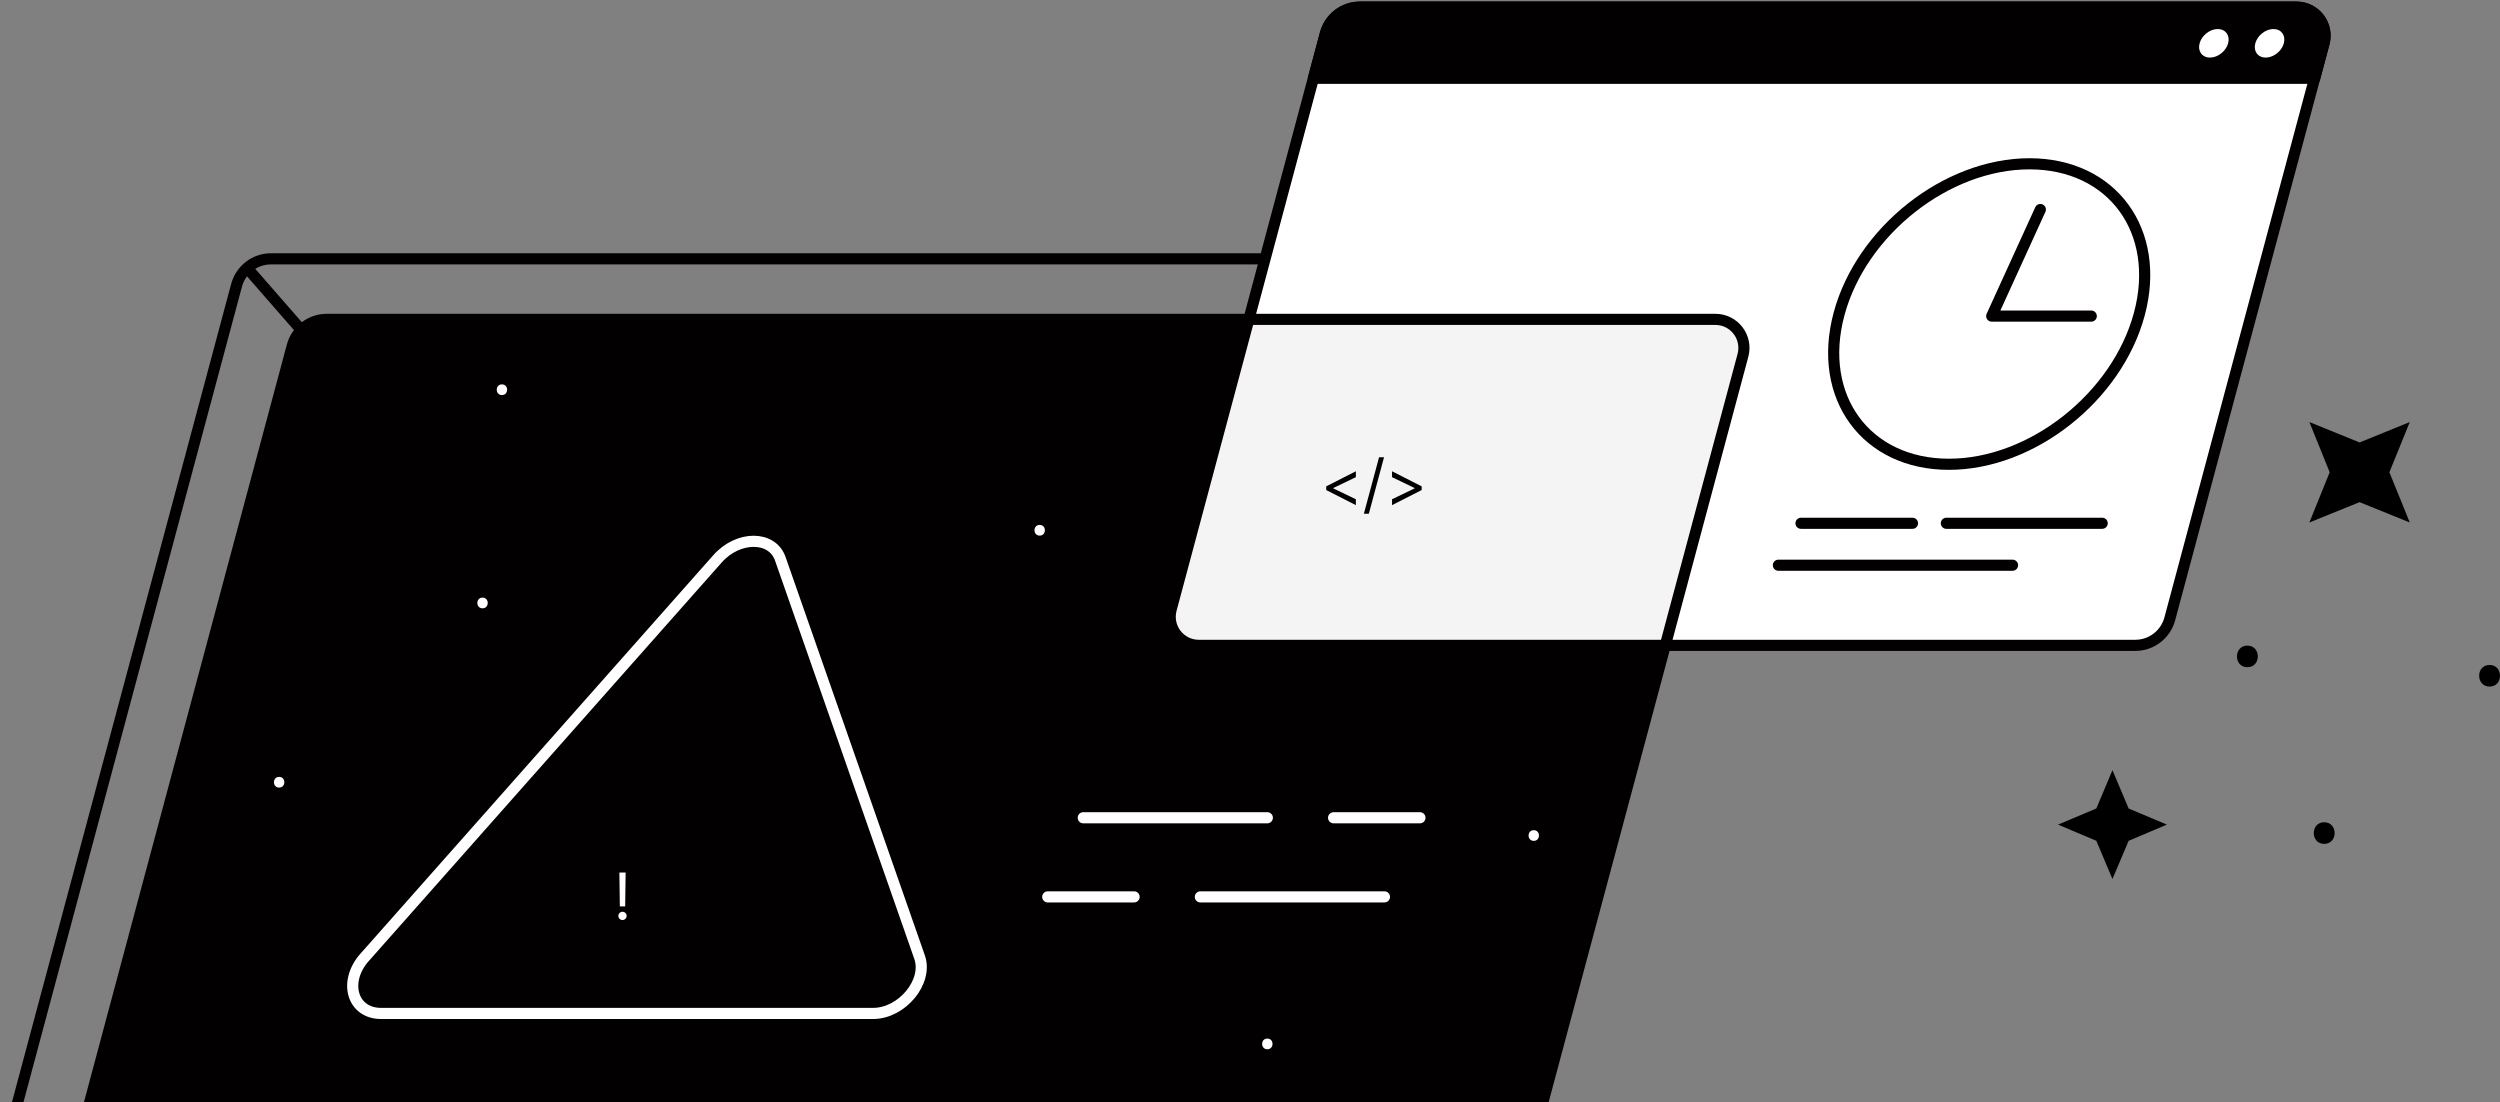 <svg xmlns="http://www.w3.org/2000/svg" width="449" height="198" viewBox="0 0 449 198" fill="none"><rect x="0" y="0" width="449" height="198" fill="#808080" stroke="none"/><g clip-path="url(#clip0_727_2192)"><path d="M265.296 223.719H15.883C12.515 223.719 10.068 220.528 10.939 217.261L52.491 62.115C53.247 59.309 55.783 57.361 58.678 57.361H308.091C311.459 57.361 313.906 60.552 313.035 63.819L271.47 218.965C270.715 221.771 268.178 223.719 265.284 223.719H265.296Z" fill="#020000" stroke="#020000" stroke-width="2" stroke-linecap="round" stroke-linejoin="round"></path><path d="M54.745 60.001L44.959 48.79" stroke="#020000" stroke-width="2" stroke-linecap="round" stroke-linejoin="round"></path><path d="M12.257 222.156L3.496 212.123C1.524 209.868 0.819 206.793 1.588 203.898L42.486 51.237C43.242 48.431 45.778 46.484 48.673 46.484H298.086C299.444 46.484 300.648 46.996 301.544 47.842L301.737 48.021L310.229 55.747L304.349 64.242L300.392 62.781L261.478 208.088C260.723 210.893 258.187 212.841 255.292 212.841H20.878" stroke="#020000" stroke-width="2" stroke-linecap="round" stroke-linejoin="round"></path><path d="M383.52 115.902H215.29C211.921 115.902 209.474 112.711 210.345 109.444L238.038 6.035C238.794 3.229 241.33 1.281 244.225 1.281H412.456C415.824 1.281 418.271 4.472 417.4 7.739L389.694 111.148C388.939 113.954 386.402 115.902 383.508 115.902H383.52Z" fill="white" stroke="#020000" stroke-width="2" stroke-linecap="round" stroke-linejoin="round"></path><path d="M417.413 7.739L415.722 14.068H235.887L238.039 6.035C238.794 3.229 241.33 1.281 244.225 1.281H412.469C415.838 1.281 418.284 4.484 417.413 7.739Z" fill="#020000" stroke="#020000" stroke-width="2" stroke-linecap="round" stroke-linejoin="round"></path><path d="M313.034 63.819L299.085 115.902H215.29C211.921 115.902 209.474 112.711 210.345 109.444L224.294 57.361H308.089C311.458 57.361 313.905 60.552 313.034 63.819Z" fill="#F4F4F4" stroke="#020000" stroke-width="2" stroke-linecap="round" stroke-linejoin="round"></path><path d="M369.623 148.099L376.501 145.204L379.396 138.323L382.304 145.204L389.169 148.099L382.304 151.008L379.396 157.875L376.501 151.008L369.623 148.099Z" fill="black"></path><path d="M403.631 119.835C406.129 119.835 406.129 115.953 403.631 115.953C401.133 115.953 401.133 119.835 403.631 119.835Z" fill="black"></path><path d="M447.129 123.307C449.627 123.307 449.627 119.425 447.129 119.425C444.631 119.425 444.631 123.307 447.129 123.307Z" fill="black"></path><path d="M417.426 151.559C419.924 151.559 419.924 147.677 417.426 147.677C414.928 147.677 414.928 151.559 417.426 151.559Z" fill="black"></path><path d="M414.762 93.839L418.412 84.819L414.762 75.799L423.779 79.463L432.797 75.799L429.133 84.819L432.797 93.839L423.779 90.187L414.762 93.839Z" fill="black"></path><path d="M65.517 171.905L128.869 100.36C132.584 96.171 138.681 96.171 140.141 100.36L165.157 171.905C166.707 176.325 161.993 182.014 156.805 182.014H68.438C63.25 182.014 61.598 176.313 65.504 171.905H65.517Z" stroke="white" stroke-width="2" stroke-miterlimit="10"></path><path d="M112.364 156.707L112.281 162.792H111.322L111.24 156.707H112.364ZM111.802 165.239C111.598 165.239 111.423 165.166 111.277 165.02C111.131 164.874 111.058 164.699 111.058 164.495C111.058 164.291 111.131 164.116 111.277 163.97C111.423 163.824 111.598 163.751 111.802 163.751C112.006 163.751 112.181 163.824 112.327 163.97C112.473 164.116 112.546 164.291 112.546 164.495C112.546 164.63 112.512 164.754 112.443 164.867C112.377 164.98 112.287 165.071 112.174 165.14C112.064 165.206 111.94 165.239 111.802 165.239Z" fill="white"></path><path d="M194.553 146.87H227.612" stroke="white" stroke-width="2" stroke-linecap="round" stroke-linejoin="round"></path><path d="M239.512 146.87H255.023" stroke="white" stroke-width="2" stroke-linecap="round" stroke-linejoin="round"></path><path d="M248.644 161.079H215.584" stroke="white" stroke-width="2" stroke-linecap="round" stroke-linejoin="round"></path><path d="M203.685 161.079H188.174" stroke="white" stroke-width="2" stroke-linecap="round" stroke-linejoin="round"></path><path d="M410.176 7.777C409.792 9.187 408.344 10.34 406.923 10.34C405.501 10.34 404.668 9.187 405.053 7.777C405.437 6.368 406.884 5.215 408.306 5.215C409.728 5.215 410.56 6.368 410.176 7.777Z" fill="white"></path><path d="M400.172 7.777C399.788 9.187 398.341 10.34 396.919 10.34C395.497 10.34 394.664 9.187 395.049 7.777C395.433 6.368 396.88 5.215 398.302 5.215C399.724 5.215 400.557 6.368 400.172 7.777Z" fill="white"></path><path d="M384.227 56.401C380.23 71.302 364.924 83.384 350.027 83.384C335.13 83.384 326.292 71.302 330.289 56.401C334.285 41.5 349.592 29.418 364.488 29.418C379.385 29.418 388.223 41.5 384.227 56.401Z" stroke="#020000" stroke-width="2" stroke-linecap="round" stroke-linejoin="round"></path><path d="M375.592 56.772H357.711C358.146 55.811 358.582 54.863 358.582 54.863L366.447 37.63" stroke="#020000" stroke-width="2" stroke-linecap="round" stroke-linejoin="round"></path><path d="M323.461 93.98H343.481" stroke="#020000" stroke-width="2" stroke-linecap="round" stroke-linejoin="round"></path><path d="M349.564 93.98H377.552" stroke="#020000" stroke-width="2" stroke-linecap="round" stroke-linejoin="round"></path><path d="M319.4 101.513H361.452" stroke="#020000" stroke-width="2" stroke-linecap="round" stroke-linejoin="round"></path><path d="M238.188 88.012V87.351L243.512 84.639V85.697L239.428 87.665L239.461 87.599V87.764L239.428 87.698L243.512 89.666V90.724L238.188 88.012ZM248.572 82.126L245.844 92.261H244.951L247.679 82.126H248.572ZM255.333 88.012L250.009 90.724V89.666L254.093 87.698L254.06 87.764V87.599L254.093 87.665L250.009 85.697V84.639L255.333 87.351V88.012Z" fill="#020000"></path><path d="M186.727 96.196C187.969 96.196 187.969 94.274 186.727 94.274C185.484 94.274 185.484 96.196 186.727 96.196Z" fill="white"></path><path d="M86.664 109.252C87.907 109.252 87.907 107.33 86.664 107.33C85.422 107.33 85.422 109.252 86.664 109.252Z" fill="white"></path><path d="M90.149 70.956C91.391 70.956 91.391 69.034 90.149 69.034C88.906 69.034 88.906 70.956 90.149 70.956Z" fill="white"></path><path d="M50.133 141.45C51.376 141.45 51.376 139.528 50.133 139.528C48.891 139.528 48.891 141.45 50.133 141.45Z" fill="white"></path><path d="M227.612 188.446C228.854 188.446 228.854 186.524 227.612 186.524C226.369 186.524 226.369 188.446 227.612 188.446Z" fill="white"></path><path d="M275.465 151.021C276.707 151.021 276.707 149.099 275.465 149.099C274.223 149.099 274.223 151.021 275.465 151.021Z" fill="white"></path></g><defs><clipPath id="clip0_727_2192"><rect width="449" height="225" fill="white"></rect></clipPath></defs></svg>